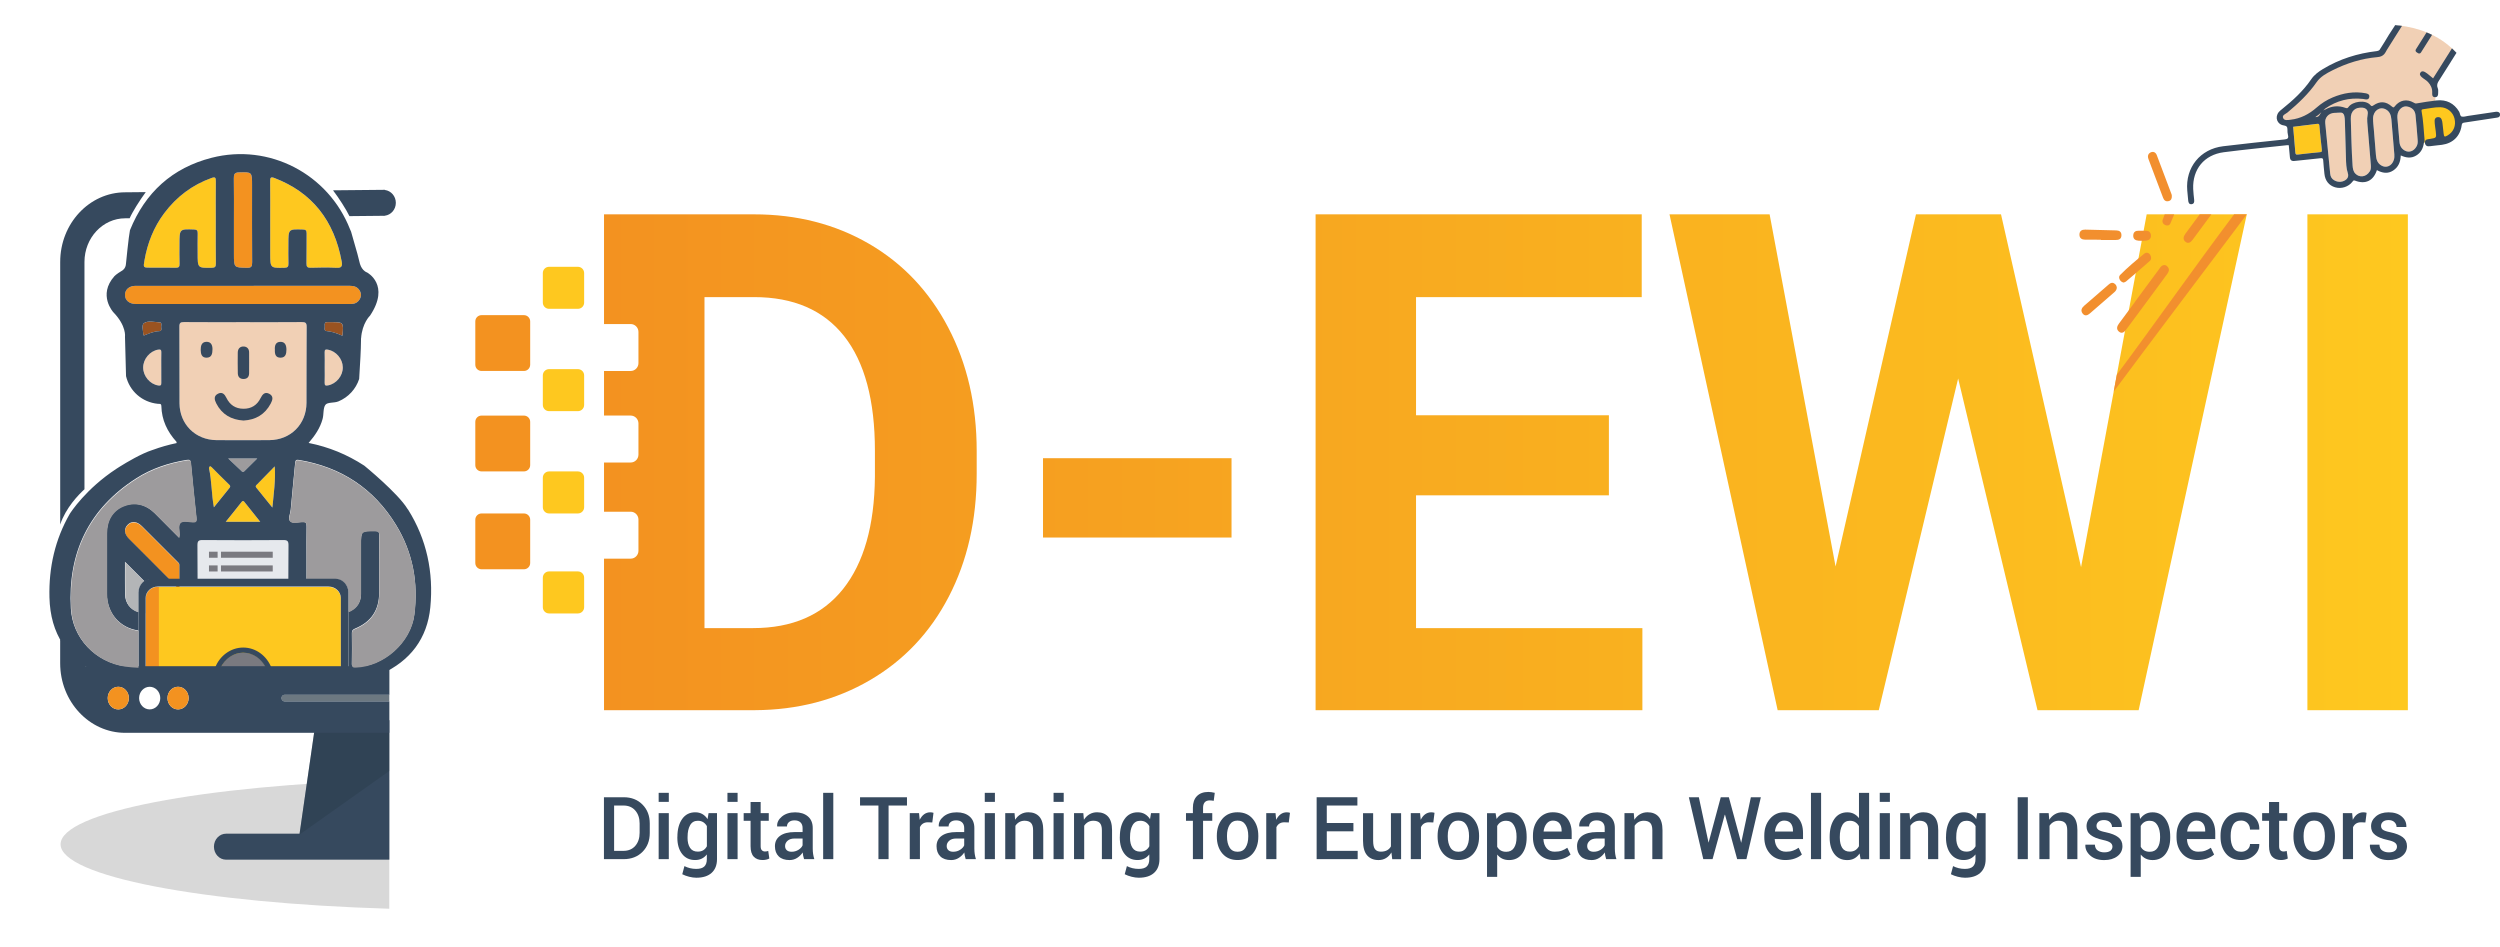 <?xml version="1.0" encoding="utf-8"?>
<!-- Generator: Adobe Illustrator 26.0.3, SVG Export Plug-In . SVG Version: 6.00 Build 0)  -->
<svg version="1.0" id="Layer_1" xmlns="http://www.w3.org/2000/svg" xmlns:xlink="http://www.w3.org/1999/xlink" x="0px" y="0px"
	 viewBox="0 0 980.89 371.56" style="enable-background:new 0 0 980.89 371.56;" xml:space="preserve">
<style type="text/css">
	.st0{fill:#FEC81F;}
	.st1{fill:#F39220;}
	.st2{fill:#36495E;}
	.st3{fill:url(#SVGID_1_);}
	.st4{fill:#F1D0B5;}
	.st5{fill:#F28F2E;}
	.st6{opacity:0.67;fill:#243644;}
	.st7{fill:#D8D8D8;}
	.st8{fill:#9D9B9D;}
	.st9{fill:#9A5321;}
	.st10{fill:#E6E9ED;}
	.st11{fill:#7A7A80;}
	.st12{fill:#B3B5B7;}
	.st13{opacity:0.32;fill:#253644;}
	.st14{fill:url(#SVGID_00000034770243359516532870000003787568878830737597_);}
</style>
<g>
	<g>
		<g>
			<g>
				<path class="st0" d="M226.74,201.46h-11.31c-1.35,0-2.45-1.1-2.45-2.45v-11.59c0-1.35,1.1-2.45,2.45-2.45h11.31
					c1.35,0,2.45,1.1,2.45,2.45v11.59C229.2,200.36,228.1,201.46,226.74,201.46z"/>
				<path class="st0" d="M226.74,240.69h-11.31c-1.35,0-2.45-1.1-2.45-2.45v-11.59c0-1.35,1.1-2.45,2.45-2.45h11.31
					c1.35,0,2.45,1.1,2.45,2.45v11.59C229.2,239.59,228.1,240.69,226.74,240.69z"/>
				<path class="st0" d="M226.74,161.32h-11.31c-1.35,0-2.45-1.1-2.45-2.45v-11.59c0-1.35,1.1-2.45,2.45-2.45h11.31
					c1.35,0,2.45,1.1,2.45,2.45v11.59C229.2,160.22,228.1,161.32,226.74,161.32z"/>
				<path class="st0" d="M226.74,121.17h-11.31c-1.35,0-2.45-1.1-2.45-2.45v-11.59c0-1.35,1.1-2.45,2.45-2.45h11.31
					c1.35,0,2.45,1.1,2.45,2.45v11.59C229.2,120.08,228.1,121.17,226.74,121.17z"/>
				<path class="st1" d="M205.57,223.36h-16.63c-1.35,0-2.45-1.1-2.45-2.45v-17c0-1.35,1.1-2.45,2.45-2.45h16.63
					c1.35,0,2.45,1.1,2.45,2.45v17C208.02,222.27,206.92,223.36,205.57,223.36z"/>
				<path class="st1" d="M205.57,184.96h-16.63c-1.35,0-2.45-1.1-2.45-2.45v-17c0-1.35,1.1-2.45,2.45-2.45h16.63
					c1.35,0,2.45,1.1,2.45,2.45v17C208.02,183.86,206.92,184.96,205.57,184.96z"/>
				<path class="st1" d="M205.57,145.55h-16.63c-1.35,0-2.45-1.1-2.45-2.45v-17c0-1.35,1.1-2.45,2.45-2.45h16.63
					c1.35,0,2.45,1.1,2.45,2.45v17C208.02,144.45,206.92,145.55,205.57,145.55z"/>
				<g>
					<path class="st2" d="M236.96,337.09v-24.29h7.74c3.03,0,5.49,0.96,7.39,2.89c1.9,1.92,2.85,4.4,2.85,7.42v3.69
						c0,3.04-0.95,5.51-2.85,7.42c-1.9,1.91-4.36,2.87-7.39,2.87H236.96z M240.95,316.06v17.78h3.64c1.98,0,3.53-0.66,4.67-1.97
						c1.13-1.31,1.7-3.01,1.7-5.08v-3.72c0-2.06-0.57-3.74-1.7-5.05c-1.13-1.31-2.69-1.97-4.67-1.97H240.95z"/>
					<path class="st2" d="M262.41,314.62h-3.98v-3.55h3.98V314.62z M262.41,337.09h-3.98v-18.05h3.98V337.09z"/>
					<path class="st2" d="M265.78,328.32c0-2.87,0.62-5.19,1.85-6.96c1.24-1.77,2.95-2.65,5.15-2.65c1.06,0,1.99,0.23,2.8,0.69
						c0.8,0.46,1.48,1.13,2.04,1.99l0.39-2.35h3.31v18.05c0,2.32-0.71,4.12-2.12,5.39c-1.41,1.27-3.41,1.9-6,1.9
						c-0.86,0-1.8-0.13-2.8-0.38c-1-0.25-1.91-0.58-2.71-0.99l0.85-3.19c0.66,0.34,1.38,0.61,2.17,0.81
						c0.79,0.19,1.61,0.29,2.45,0.29c1.44,0,2.5-0.31,3.17-0.94c0.67-0.63,1-1.59,1-2.89v-1.85c-0.56,0.72-1.22,1.27-1.98,1.64
						s-1.63,0.56-2.62,0.56c-2.18,0-3.88-0.81-5.12-2.42c-1.24-1.61-1.85-3.73-1.85-6.36V328.32z M269.76,328.67
						c0,1.66,0.32,2.98,0.98,3.98c0.65,1,1.66,1.49,3.03,1.49c0.85,0,1.57-0.18,2.16-0.54c0.58-0.36,1.06-0.88,1.42-1.56v-7.91
						c-0.37-0.66-0.85-1.17-1.43-1.54c-0.59-0.37-1.29-0.56-2.11-0.56c-1.37,0-2.38,0.58-3.04,1.75c-0.66,1.17-0.99,2.68-0.99,4.54
						V328.67z"/>
					<path class="st2" d="M289.4,314.62h-3.98v-3.55h3.98V314.62z M289.4,337.09h-3.98v-18.05h3.98V337.09z"/>
					<path class="st2" d="M298.45,314.66v4.39h3.18v3h-3.18v9.97c0,0.75,0.16,1.28,0.48,1.59c0.32,0.32,0.74,0.48,1.26,0.48
						c0.22,0,0.43-0.02,0.64-0.06c0.21-0.04,0.4-0.09,0.59-0.16l0.43,2.97c-0.34,0.19-0.74,0.34-1.21,0.44
						c-0.47,0.11-0.96,0.16-1.46,0.16c-1.47,0-2.61-0.44-3.44-1.31c-0.83-0.87-1.25-2.24-1.25-4.11v-9.97h-2.71v-3h2.71v-4.39
						H298.45z"/>
					<path class="st2" d="M315.48,337.09c-0.14-0.46-0.26-0.9-0.35-1.33c-0.09-0.43-0.16-0.87-0.19-1.3
						c-0.55,0.85-1.27,1.55-2.16,2.13c-0.89,0.57-1.89,0.86-2.99,0.86c-1.85,0-3.27-0.48-4.26-1.45c-0.99-0.97-1.48-2.3-1.48-3.99
						c0-1.75,0.68-3.1,2.03-4.08c1.36-0.97,3.26-1.46,5.72-1.46h3.1v-1.58c0-0.94-0.27-1.68-0.82-2.22c-0.55-0.53-1.33-0.8-2.35-0.8
						c-0.91,0-1.63,0.22-2.16,0.67c-0.54,0.45-0.8,1.02-0.8,1.72h-3.84l-0.02-0.1c-0.08-1.42,0.55-2.69,1.88-3.79
						c1.33-1.1,3.06-1.65,5.19-1.65c2.07,0,3.73,0.53,5,1.6c1.27,1.07,1.9,2.6,1.9,4.6v8.02c0,0.75,0.05,1.46,0.15,2.14
						c0.1,0.68,0.26,1.35,0.47,2.01H315.48z M310.59,334.19c1.01,0,1.91-0.26,2.71-0.77c0.8-0.51,1.34-1.1,1.6-1.75V329h-3.17
						c-1.16,0-2.07,0.29-2.72,0.88c-0.66,0.58-0.98,1.27-0.98,2.06c0,0.69,0.22,1.24,0.66,1.64
						C309.14,333.99,309.77,334.19,310.59,334.19z"/>
					<path class="st2" d="M326.95,337.09h-3.98v-26.02h3.98V337.09z"/>
					<path class="st2" d="M355.86,316.06h-7.22v21.03h-3.98v-21.03h-7.22v-3.25h18.42V316.06z"/>
					<path class="st2" d="M365.79,322.7l-1.71-0.07c-0.78,0-1.42,0.17-1.94,0.5c-0.52,0.33-0.92,0.81-1.2,1.42v12.54h-3.99v-18.05
						h3.64l0.26,2.62c0.45-0.92,1.03-1.65,1.73-2.17c0.71-0.52,1.52-0.78,2.44-0.78c0.24,0,0.47,0.02,0.67,0.06
						c0.21,0.04,0.4,0.09,0.57,0.14L365.79,322.7z"/>
					<path class="st2" d="M378.89,337.09c-0.14-0.46-0.26-0.9-0.35-1.33c-0.09-0.43-0.16-0.87-0.19-1.3
						c-0.55,0.85-1.27,1.55-2.16,2.13c-0.89,0.57-1.89,0.86-2.99,0.86c-1.85,0-3.27-0.48-4.26-1.45c-0.99-0.97-1.48-2.3-1.48-3.99
						c0-1.75,0.68-3.1,2.03-4.08c1.36-0.97,3.26-1.46,5.72-1.46h3.1v-1.58c0-0.94-0.27-1.68-0.82-2.22c-0.55-0.53-1.33-0.8-2.35-0.8
						c-0.91,0-1.63,0.22-2.16,0.67c-0.54,0.45-0.8,1.02-0.8,1.72h-3.84l-0.02-0.1c-0.08-1.42,0.55-2.69,1.88-3.79
						c1.33-1.1,3.06-1.65,5.19-1.65c2.07,0,3.73,0.53,5,1.6c1.27,1.07,1.9,2.6,1.9,4.6v8.02c0,0.75,0.05,1.46,0.15,2.14
						c0.1,0.68,0.26,1.35,0.47,2.01H378.89z M374,334.19c1.01,0,1.91-0.26,2.71-0.77c0.8-0.51,1.34-1.1,1.6-1.75V329h-3.17
						c-1.16,0-2.07,0.29-2.72,0.88c-0.66,0.58-0.98,1.27-0.98,2.06c0,0.69,0.22,1.24,0.66,1.64
						C372.55,333.99,373.18,334.19,374,334.19z"/>
					<path class="st2" d="M390.36,314.62h-3.98v-3.55h3.98V314.62z M390.36,337.09h-3.98v-18.05h3.98V337.09z"/>
					<path class="st2" d="M398.06,319.04l0.23,2.6c0.58-0.92,1.31-1.64,2.19-2.16c0.88-0.52,1.87-0.78,2.98-0.78
						c1.85,0,3.29,0.57,4.32,1.71c1.03,1.14,1.55,2.92,1.55,5.33v11.34h-3.99v-11.31c0-1.36-0.28-2.32-0.83-2.89
						c-0.55-0.57-1.39-0.86-2.52-0.86c-0.78,0-1.47,0.18-2.08,0.53c-0.61,0.35-1.12,0.83-1.51,1.44v13.09h-3.99v-18.05H398.06z"/>
					<path class="st2" d="M417.35,314.62h-3.98v-3.55h3.98V314.62z M417.35,337.09h-3.98v-18.05h3.98V337.09z"/>
					<path class="st2" d="M425.05,319.04l0.23,2.6c0.58-0.92,1.31-1.64,2.19-2.16c0.88-0.52,1.87-0.78,2.98-0.78
						c1.85,0,3.29,0.57,4.32,1.71c1.03,1.14,1.55,2.92,1.55,5.33v11.34h-3.99v-11.31c0-1.36-0.28-2.32-0.83-2.89
						c-0.55-0.57-1.39-0.86-2.52-0.86c-0.78,0-1.47,0.18-2.08,0.53c-0.61,0.35-1.12,0.83-1.51,1.44v13.09h-3.99v-18.05H425.05z"/>
					<path class="st2" d="M439.38,328.32c0-2.87,0.62-5.19,1.85-6.96c1.24-1.77,2.95-2.65,5.15-2.65c1.06,0,1.99,0.23,2.8,0.69
						c0.8,0.46,1.48,1.13,2.04,1.99l0.39-2.35h3.31v18.05c0,2.32-0.71,4.12-2.12,5.39c-1.41,1.27-3.41,1.9-6,1.9
						c-0.86,0-1.8-0.13-2.8-0.38c-1-0.25-1.91-0.58-2.71-0.99l0.85-3.19c0.66,0.34,1.38,0.61,2.17,0.81
						c0.79,0.19,1.61,0.29,2.45,0.29c1.44,0,2.5-0.31,3.17-0.94c0.67-0.63,1-1.59,1-2.89v-1.85c-0.56,0.72-1.22,1.27-1.98,1.64
						s-1.63,0.56-2.62,0.56c-2.18,0-3.88-0.81-5.12-2.42c-1.24-1.61-1.85-3.73-1.85-6.36V328.32z M443.36,328.67
						c0,1.66,0.32,2.98,0.98,3.98c0.65,1,1.66,1.49,3.03,1.49c0.85,0,1.57-0.18,2.16-0.54c0.58-0.36,1.06-0.88,1.42-1.56v-7.91
						c-0.37-0.66-0.85-1.17-1.43-1.54c-0.59-0.37-1.29-0.56-2.11-0.56c-1.37,0-2.38,0.58-3.04,1.75c-0.66,1.17-0.99,2.68-0.99,4.54
						V328.67z"/>
					<path class="st2" d="M468.04,337.09v-15.05h-2.71v-3h2.71v-2.1c0-1.99,0.53-3.53,1.6-4.6c1.07-1.08,2.56-1.62,4.49-1.62
						c0.38,0,0.77,0.03,1.16,0.09c0.39,0.06,0.84,0.15,1.33,0.26l-0.41,3.14c-0.22-0.04-0.46-0.08-0.73-0.12
						c-0.27-0.03-0.56-0.05-0.86-0.05c-0.86,0-1.51,0.25-1.94,0.75c-0.43,0.5-0.65,1.22-0.65,2.15v2.1h3.61v3h-3.61v15.05H468.04z"
						/>
					<path class="st2" d="M477.43,327.9c0-2.68,0.72-4.88,2.16-6.61c1.46-1.72,3.45-2.59,5.95-2.59c2.55,0,4.54,0.86,5.99,2.59
						c1.45,1.71,2.18,3.91,2.18,6.61v0.35c0,2.71-0.73,4.93-2.18,6.64c-1.44,1.7-3.43,2.55-5.95,2.55c-2.54,0-4.53-0.86-5.99-2.57
						c-1.44-1.71-2.16-3.92-2.16-6.62V327.9z M481.42,328.24c0,1.76,0.34,3.19,1.02,4.3c0.67,1.1,1.72,1.65,3.15,1.65
						c1.39,0,2.43-0.55,3.12-1.65c0.7-1.11,1.05-2.54,1.05-4.3v-0.35c0-1.72-0.35-3.14-1.05-4.25c-0.69-1.12-1.74-1.68-3.15-1.68
						c-1.39,0-2.43,0.56-3.12,1.68c-0.68,1.12-1.02,2.54-1.02,4.25V328.24z"/>
					<path class="st2" d="M505.66,322.7l-1.71-0.07c-0.78,0-1.42,0.17-1.94,0.5c-0.52,0.33-0.92,0.81-1.2,1.42v12.54h-3.99v-18.05
						h3.64l0.26,2.62c0.45-0.92,1.03-1.65,1.73-2.17c0.71-0.52,1.52-0.78,2.44-0.78c0.24,0,0.47,0.02,0.67,0.06
						c0.21,0.04,0.4,0.09,0.57,0.14L505.66,322.7z"/>
					<path class="st2" d="M531.02,326.17h-10.45v7.67h12.12v3.25h-16.1v-24.29h15.99v3.25h-12.01v6.86h10.45V326.17z"/>
					<path class="st2" d="M545.93,334.46c-0.56,0.96-1.26,1.69-2.12,2.21c-0.85,0.52-1.84,0.78-2.95,0.78
						c-1.9,0-3.39-0.62-4.46-1.85c-1.07-1.23-1.61-3.15-1.61-5.75v-10.79h3.97v10.82c0,1.58,0.25,2.69,0.75,3.32
						c0.5,0.63,1.26,0.95,2.28,0.95c0.96,0,1.77-0.18,2.42-0.53c0.65-0.35,1.16-0.86,1.53-1.53v-13.04h3.99v18.05h-3.48
						L545.93,334.46z"/>
					<path class="st2" d="M562.37,322.7l-1.71-0.07c-0.78,0-1.42,0.17-1.94,0.5c-0.52,0.33-0.92,0.81-1.2,1.42v12.54h-3.99v-18.05
						h3.64l0.26,2.62c0.45-0.92,1.03-1.65,1.73-2.17c0.71-0.52,1.52-0.78,2.44-0.78c0.24,0,0.47,0.02,0.67,0.06
						c0.21,0.04,0.4,0.09,0.57,0.14L562.37,322.7z"/>
					<path class="st2" d="M564.05,327.9c0-2.68,0.72-4.88,2.16-6.61c1.46-1.72,3.45-2.59,5.95-2.59c2.55,0,4.54,0.86,5.99,2.59
						c1.45,1.71,2.18,3.91,2.18,6.61v0.35c0,2.71-0.73,4.93-2.18,6.64c-1.44,1.7-3.43,2.55-5.95,2.55c-2.54,0-4.53-0.86-5.99-2.57
						c-1.44-1.71-2.16-3.92-2.16-6.62V327.9z M568.04,328.24c0,1.76,0.34,3.19,1.02,4.3c0.67,1.1,1.72,1.65,3.15,1.65
						c1.39,0,2.43-0.55,3.12-1.65c0.7-1.11,1.05-2.54,1.05-4.3v-0.35c0-1.72-0.35-3.14-1.05-4.25c-0.69-1.12-1.74-1.68-3.15-1.68
						c-1.39,0-2.43,0.56-3.12,1.68c-0.68,1.12-1.02,2.54-1.02,4.25V328.24z"/>
					<path class="st2" d="M598.99,328.67c0,2.62-0.61,4.74-1.82,6.36c-1.21,1.61-2.9,2.42-5.07,2.42c-1.01,0-1.9-0.18-2.67-0.55
						c-0.78-0.37-1.44-0.91-2-1.62v8.76h-3.99v-24.99h3.36l0.39,2.27c0.57-0.85,1.25-1.49,2.06-1.93c0.8-0.44,1.74-0.67,2.8-0.67
						c2.19,0,3.89,0.88,5.11,2.64c1.22,1.76,1.83,4.08,1.83,6.96V328.67z M595.03,328.31c0-1.84-0.34-3.35-1.03-4.52
						c-0.68-1.17-1.7-1.76-3.06-1.76c-0.83,0-1.54,0.18-2.12,0.54c-0.58,0.36-1.04,0.86-1.39,1.51v8.15
						c0.35,0.63,0.81,1.12,1.39,1.46c0.58,0.34,1.3,0.51,2.15,0.51c1.36,0,2.37-0.51,3.04-1.52c0.67-1.02,1.01-2.35,1.01-4.01
						V328.31z"/>
					<path class="st2" d="M609.71,337.44c-2.52,0-4.52-0.84-6.01-2.51c-1.49-1.67-2.24-3.82-2.24-6.45v-0.67
						c0-2.62,0.74-4.8,2.22-6.53c1.48-1.73,3.34-2.59,5.57-2.58c2.39,0,4.23,0.74,5.5,2.21c1.27,1.47,1.91,3.45,1.91,5.93v2.38
						H605.6l-0.03,0.08c0.07,1.43,0.48,2.6,1.24,3.51c0.76,0.91,1.81,1.36,3.16,1.36c1.07,0,1.99-0.13,2.76-0.4
						c0.76-0.27,1.5-0.65,2.21-1.15l1.28,2.66c-0.67,0.6-1.55,1.11-2.66,1.53C612.44,337.23,611.17,337.44,609.71,337.44z
						 M609.25,321.96c-0.98,0-1.79,0.4-2.43,1.19s-1.03,1.8-1.18,3.03l0.03,0.08h7.04v-0.42c0-1.15-0.29-2.08-0.86-2.8
						C611.28,322.32,610.41,321.96,609.25,321.96z"/>
					<path class="st2" d="M630.19,337.09c-0.14-0.46-0.26-0.9-0.35-1.33c-0.09-0.43-0.16-0.87-0.19-1.3
						c-0.55,0.85-1.27,1.55-2.16,2.13c-0.89,0.57-1.89,0.86-2.99,0.86c-1.85,0-3.27-0.48-4.26-1.45c-0.99-0.97-1.48-2.3-1.48-3.99
						c0-1.75,0.68-3.1,2.03-4.08c1.36-0.97,3.26-1.46,5.72-1.46h3.1v-1.58c0-0.94-0.27-1.68-0.82-2.22c-0.55-0.53-1.33-0.8-2.35-0.8
						c-0.91,0-1.63,0.22-2.16,0.67c-0.54,0.45-0.8,1.02-0.8,1.72h-3.84l-0.02-0.1c-0.08-1.42,0.55-2.69,1.88-3.79
						c1.33-1.1,3.06-1.65,5.19-1.65c2.07,0,3.73,0.53,5,1.6c1.27,1.07,1.9,2.6,1.9,4.6v8.02c0,0.75,0.05,1.46,0.15,2.14
						c0.1,0.68,0.26,1.35,0.47,2.01H630.19z M625.3,334.19c1.01,0,1.91-0.26,2.71-0.77c0.8-0.51,1.34-1.1,1.6-1.75V329h-3.17
						c-1.16,0-2.07,0.29-2.72,0.88c-0.66,0.58-0.98,1.27-0.98,2.06c0,0.69,0.22,1.24,0.66,1.64
						C623.85,333.99,624.48,334.19,625.3,334.19z"/>
					<path class="st2" d="M641.02,319.04l0.23,2.6c0.58-0.92,1.31-1.64,2.19-2.16c0.88-0.52,1.87-0.78,2.98-0.78
						c1.85,0,3.29,0.57,4.32,1.71c1.03,1.14,1.55,2.92,1.55,5.33v11.34h-3.99v-11.31c0-1.36-0.28-2.32-0.83-2.89
						c-0.55-0.57-1.39-0.86-2.52-0.86c-0.78,0-1.47,0.18-2.08,0.53c-0.61,0.35-1.12,0.83-1.51,1.44v13.09h-3.99v-18.05H641.02z"/>
					<path class="st2" d="M670.36,330.62v0.03l0.02-0.08l4.77-17.76h3.18l4.82,17.81l0.02,0.12l0.02-0.17l3.77-17.76h3.92
						l-5.67,24.29h-3.62l-4.77-17.43h-0.1l-4.79,17.43h-3.64l-5.66-24.29h3.92L670.36,330.62z"/>
					<path class="st2" d="M700.48,337.44c-2.52,0-4.52-0.84-6.01-2.51c-1.49-1.67-2.24-3.82-2.24-6.45v-0.67
						c0-2.62,0.74-4.8,2.22-6.53c1.48-1.73,3.34-2.59,5.57-2.58c2.39,0,4.23,0.74,5.5,2.21c1.27,1.47,1.91,3.45,1.91,5.93v2.38
						h-11.07l-0.03,0.08c0.07,1.43,0.48,2.6,1.24,3.51c0.76,0.91,1.81,1.36,3.16,1.36c1.07,0,1.99-0.13,2.76-0.4
						c0.76-0.27,1.5-0.65,2.21-1.15l1.28,2.66c-0.67,0.6-1.55,1.11-2.66,1.53C703.21,337.23,701.93,337.44,700.48,337.44z
						 M700.02,321.96c-0.98,0-1.79,0.4-2.43,1.19s-1.03,1.8-1.18,3.03l0.03,0.08h7.04v-0.42c0-1.15-0.29-2.08-0.86-2.8
						C702.04,322.32,701.17,321.96,700.02,321.96z"/>
					<path class="st2" d="M714.52,337.09h-3.98v-26.02h3.98V337.09z"/>
					<path class="st2" d="M717.88,328.32c0-2.88,0.61-5.2,1.82-6.96c1.21-1.76,2.92-2.64,5.12-2.64c0.96,0,1.82,0.2,2.58,0.59
						c0.76,0.39,1.42,0.96,1.98,1.69v-9.92h3.98v26.02h-3.35l-0.39-2.23c-0.57,0.85-1.25,1.49-2.05,1.93
						c-0.8,0.44-1.73,0.66-2.79,0.66c-2.18,0-3.87-0.81-5.08-2.42c-1.21-1.61-1.82-3.73-1.82-6.36V328.32z M721.86,328.67
						c0,1.67,0.31,3,0.94,3.99c0.63,0.99,1.63,1.48,2.99,1.48c0.84,0,1.55-0.18,2.14-0.55c0.58-0.37,1.06-0.89,1.44-1.57v-7.87
						c-0.37-0.67-0.85-1.19-1.44-1.56c-0.59-0.37-1.29-0.56-2.1-0.56c-1.36,0-2.36,0.58-3,1.74c-0.64,1.16-0.97,2.68-0.97,4.55
						V328.67z"/>
					<path class="st2" d="M741.51,314.62h-3.98v-3.55h3.98V314.62z M741.51,337.09h-3.98v-18.05h3.98V337.09z"/>
					<path class="st2" d="M749.21,319.04l0.23,2.6c0.58-0.92,1.31-1.64,2.19-2.16c0.88-0.52,1.87-0.78,2.98-0.78
						c1.85,0,3.29,0.57,4.32,1.71c1.03,1.14,1.55,2.92,1.55,5.33v11.34h-3.99v-11.31c0-1.36-0.28-2.32-0.83-2.89
						c-0.55-0.57-1.39-0.86-2.52-0.86c-0.78,0-1.47,0.18-2.08,0.53c-0.61,0.35-1.12,0.83-1.51,1.44v13.09h-3.99v-18.05H749.21z"/>
					<path class="st2" d="M763.54,328.32c0-2.87,0.62-5.19,1.85-6.96c1.24-1.77,2.95-2.65,5.15-2.65c1.06,0,1.99,0.23,2.8,0.69
						c0.8,0.46,1.48,1.13,2.04,1.99l0.39-2.35h3.31v18.05c0,2.32-0.71,4.12-2.12,5.39c-1.41,1.27-3.41,1.9-6,1.9
						c-0.86,0-1.8-0.13-2.8-0.38c-1-0.25-1.91-0.58-2.71-0.99l0.85-3.19c0.66,0.34,1.38,0.61,2.17,0.81
						c0.79,0.19,1.61,0.29,2.45,0.29c1.44,0,2.5-0.31,3.17-0.94c0.67-0.63,1-1.59,1-2.89v-1.85c-0.56,0.72-1.22,1.27-1.98,1.64
						s-1.63,0.56-2.62,0.56c-2.18,0-3.88-0.81-5.12-2.42c-1.24-1.61-1.85-3.73-1.85-6.36V328.32z M767.53,328.67
						c0,1.66,0.32,2.98,0.98,3.98c0.65,1,1.66,1.49,3.03,1.49c0.85,0,1.57-0.18,2.16-0.54c0.58-0.36,1.06-0.88,1.42-1.56v-7.91
						c-0.37-0.66-0.85-1.17-1.43-1.54c-0.59-0.37-1.29-0.56-2.11-0.56c-1.37,0-2.38,0.58-3.04,1.75c-0.66,1.17-0.99,2.68-0.99,4.54
						V328.67z"/>
					<path class="st2" d="M795.63,337.09h-3.98v-24.29h3.98V337.09z"/>
					<path class="st2" d="M803.81,319.04l0.23,2.6c0.58-0.92,1.31-1.64,2.19-2.16c0.88-0.52,1.87-0.78,2.98-0.78
						c1.85,0,3.29,0.57,4.32,1.71c1.03,1.14,1.55,2.92,1.55,5.33v11.34h-3.99v-11.31c0-1.36-0.28-2.32-0.83-2.89
						c-0.55-0.57-1.39-0.86-2.52-0.86c-0.78,0-1.47,0.18-2.08,0.53c-0.61,0.35-1.12,0.83-1.51,1.44v13.09h-3.99v-18.05H803.81z"/>
					<path class="st2" d="M828.83,332.19c0-0.62-0.26-1.14-0.79-1.55c-0.52-0.41-1.5-0.77-2.94-1.08c-2.12-0.46-3.73-1.1-4.81-1.94
						c-1.09-0.84-1.63-1.98-1.63-3.43c0-1.51,0.63-2.8,1.89-3.87c1.26-1.07,2.91-1.6,4.97-1.6c2.16,0,3.88,0.54,5.16,1.63
						c1.27,1.08,1.88,2.43,1.83,4.03l-0.03,0.1h-3.82c0-0.75-0.28-1.38-0.84-1.92c-0.56-0.53-1.32-0.8-2.3-0.8
						c-0.96,0-1.69,0.22-2.2,0.66c-0.5,0.44-0.75,0.98-0.75,1.61s0.24,1.14,0.71,1.51s1.44,0.7,2.89,0.99
						c2.23,0.47,3.88,1.13,4.96,1.98c1.08,0.85,1.62,2.01,1.62,3.48c0,1.62-0.66,2.94-1.98,3.95c-1.32,1.01-3.05,1.52-5.21,1.52
						c-2.31,0-4.13-0.6-5.46-1.8c-1.33-1.2-1.97-2.58-1.9-4.14l0.03-0.1h3.71c0.04,1.05,0.41,1.81,1.12,2.29
						c0.7,0.48,1.55,0.72,2.56,0.72c1.03,0,1.82-0.2,2.38-0.6C828.55,333.4,828.83,332.87,828.83,332.19z"/>
					<path class="st2" d="M851.5,328.67c0,2.62-0.61,4.74-1.82,6.36c-1.21,1.61-2.9,2.42-5.07,2.42c-1.01,0-1.9-0.18-2.67-0.55
						c-0.78-0.37-1.44-0.91-2-1.62v8.76h-3.99v-24.99h3.36l0.39,2.27c0.57-0.85,1.25-1.49,2.06-1.93c0.8-0.44,1.74-0.67,2.8-0.67
						c2.19,0,3.89,0.88,5.11,2.64c1.22,1.76,1.83,4.08,1.83,6.96V328.67z M847.53,328.31c0-1.84-0.34-3.35-1.03-4.52
						c-0.68-1.17-1.7-1.76-3.06-1.76c-0.83,0-1.54,0.18-2.12,0.54c-0.58,0.36-1.04,0.86-1.39,1.51v8.15
						c0.35,0.63,0.81,1.12,1.39,1.46c0.58,0.34,1.3,0.51,2.15,0.51c1.36,0,2.37-0.51,3.04-1.52c0.67-1.02,1.01-2.35,1.01-4.01
						V328.31z"/>
					<path class="st2" d="M862.22,337.44c-2.52,0-4.52-0.84-6.01-2.51c-1.49-1.67-2.24-3.82-2.24-6.45v-0.67
						c0-2.62,0.74-4.8,2.22-6.53c1.48-1.73,3.34-2.59,5.57-2.58c2.39,0,4.23,0.74,5.5,2.21c1.27,1.47,1.91,3.45,1.91,5.93v2.38
						H858.1l-0.03,0.08c0.07,1.43,0.48,2.6,1.24,3.51c0.76,0.91,1.81,1.36,3.16,1.36c1.07,0,1.99-0.13,2.76-0.4
						c0.76-0.27,1.5-0.65,2.21-1.15l1.28,2.66c-0.67,0.6-1.55,1.11-2.66,1.53C864.95,337.23,863.67,337.44,862.22,337.44z
						 M861.76,321.96c-0.98,0-1.79,0.4-2.43,1.19s-1.03,1.8-1.18,3.03l0.03,0.08h7.04v-0.42c0-1.15-0.29-2.08-0.86-2.8
						C863.78,322.32,862.92,321.96,861.76,321.96z"/>
					<path class="st2" d="M879.35,334.19c0.97,0,1.79-0.29,2.46-0.87c0.67-0.58,1-1.31,1-2.18h3.61l0.03,0.1
						c0.05,1.69-0.62,3.15-2.03,4.37c-1.41,1.22-3.1,1.83-5.08,1.83c-2.61,0-4.62-0.86-6.01-2.57c-1.39-1.71-2.09-3.88-2.09-6.51
						v-0.58c0-2.61,0.7-4.78,2.09-6.5c1.39-1.72,3.4-2.58,6.01-2.58c2.13,0,3.86,0.63,5.19,1.89c1.33,1.26,1.97,2.87,1.93,4.81
						l-0.03,0.1h-3.62c0-0.99-0.32-1.83-0.96-2.52c-0.64-0.69-1.47-1.03-2.5-1.03c-1.5,0-2.56,0.55-3.18,1.66
						c-0.62,1.1-0.94,2.49-0.94,4.16v0.58c0,1.7,0.31,3.1,0.94,4.19C876.79,333.64,877.85,334.19,879.35,334.19z"/>
					<path class="st2" d="M894.23,314.66v4.39h3.18v3h-3.18v9.97c0,0.75,0.16,1.28,0.48,1.59c0.32,0.32,0.74,0.48,1.26,0.48
						c0.22,0,0.43-0.02,0.64-0.06c0.21-0.04,0.4-0.09,0.59-0.16l0.43,2.97c-0.34,0.19-0.74,0.34-1.21,0.44
						c-0.47,0.11-0.96,0.16-1.46,0.16c-1.47,0-2.61-0.44-3.44-1.31c-0.83-0.87-1.25-2.24-1.25-4.11v-9.97h-2.71v-3h2.71v-4.39
						H894.23z"/>
					<path class="st2" d="M899.85,327.9c0-2.68,0.72-4.88,2.16-6.61c1.46-1.72,3.45-2.59,5.95-2.59c2.55,0,4.54,0.86,5.99,2.59
						c1.45,1.71,2.18,3.91,2.18,6.61v0.35c0,2.71-0.73,4.93-2.18,6.64c-1.44,1.7-3.43,2.55-5.95,2.55c-2.54,0-4.53-0.86-5.99-2.57
						c-1.44-1.71-2.16-3.92-2.16-6.62V327.9z M903.83,328.24c0,1.76,0.34,3.19,1.02,4.3c0.67,1.1,1.72,1.65,3.15,1.65
						c1.39,0,2.43-0.55,3.12-1.65c0.7-1.11,1.05-2.54,1.05-4.3v-0.35c0-1.72-0.35-3.14-1.05-4.25c-0.69-1.12-1.74-1.68-3.15-1.68
						c-1.39,0-2.43,0.56-3.12,1.68c-0.68,1.12-1.02,2.54-1.02,4.25V328.24z"/>
					<path class="st2" d="M928.08,322.7l-1.71-0.07c-0.78,0-1.42,0.17-1.94,0.5c-0.52,0.33-0.92,0.81-1.2,1.42v12.54h-3.99v-18.05
						h3.64l0.26,2.62c0.45-0.92,1.03-1.65,1.73-2.17c0.71-0.52,1.52-0.78,2.44-0.78c0.24,0,0.47,0.02,0.67,0.06
						c0.21,0.04,0.4,0.09,0.57,0.14L928.08,322.7z"/>
					<path class="st2" d="M940.47,332.19c0-0.62-0.26-1.14-0.79-1.55c-0.52-0.41-1.5-0.77-2.94-1.08c-2.12-0.46-3.73-1.1-4.81-1.94
						c-1.09-0.84-1.63-1.98-1.63-3.43c0-1.51,0.63-2.8,1.89-3.87c1.26-1.07,2.91-1.6,4.97-1.6c2.16,0,3.88,0.54,5.16,1.63
						c1.27,1.08,1.88,2.43,1.83,4.03l-0.03,0.1h-3.82c0-0.75-0.28-1.38-0.84-1.92c-0.56-0.53-1.32-0.8-2.3-0.8
						c-0.96,0-1.69,0.22-2.2,0.66c-0.5,0.44-0.75,0.98-0.75,1.61s0.24,1.14,0.71,1.51s1.44,0.7,2.89,0.99
						c2.23,0.47,3.88,1.13,4.96,1.98c1.08,0.85,1.62,2.01,1.62,3.48c0,1.62-0.66,2.94-1.98,3.95c-1.32,1.01-3.05,1.52-5.21,1.52
						c-2.31,0-4.13-0.6-5.46-1.8c-1.33-1.2-1.97-2.58-1.9-4.14l0.03-0.1h3.71c0.04,1.05,0.41,1.81,1.12,2.29
						c0.7,0.48,1.55,0.72,2.56,0.72c1.03,0,1.82-0.2,2.38-0.6C940.19,333.4,940.47,332.87,940.47,332.19z"/>
				</g>
				<linearGradient id="SVGID_1_" gradientUnits="userSpaceOnUse" x1="236.994" y1="181.377" x2="944.739" y2="181.377">
					<stop  offset="0" style="stop-color:#F39220"/>
					<stop  offset="1" style="stop-color:#FEC81F"/>
				</linearGradient>
				<path class="st3" d="M340.98,95.66c-13.27-7.7-28.31-11.56-45.13-11.56h-58.86v43.04h10.46c1.68,0,3.05,1.39,3.05,3.1v12.22
					c0,1.71-1.37,3.1-3.05,3.1h-10.46v17.49h10.46c1.68,0,3.05,1.39,3.05,3.1v12.22c0,1.71-1.37,3.1-3.05,3.1h-10.46v19.3h10.46
					c1.68,0,3.05,1.39,3.05,3.1v12.22c0,1.71-1.37,3.1-3.05,3.1h-10.46v59.45h59.25c16.73-0.09,31.75-4.01,45.06-11.76
					c13.31-7.75,23.63-18.66,30.94-32.74c7.31-14.07,10.97-30.15,10.97-48.24v-8.95c0-18.08-3.72-34.23-11.17-48.44
					C364.61,114.32,354.25,103.37,340.98,95.66z M343.28,187.12c-0.18,19.06-4.34,33.72-12.48,43.96
					c-8.15,10.24-19.93,15.36-35.34,15.36h-19.05V116.57h19.44c15.5,0,27.28,5.1,35.34,15.3c8.06,10.2,12.09,25.19,12.09,44.96
					V187.12z M409.23,179.77h73.97v31.13h-73.97V179.77z M842.26,84.1h39.28l-42.43,194.54h-39.68l-31.14-130.14l-31.14,130.14
					h-39.68L655.04,84.1h39.28l25.88,138.16L751.74,84.1h33.37l31.4,138.43L842.26,84.1z M944.74,84.1v194.54h-39.42V84.1H944.74z
					 M555.59,246.45h88.81v32.2H516.18V84.1h127.96v32.47h-88.55v46.37h75.67v31.4h-75.67V246.45z"/>
			</g>
		</g>
	</g>
	<g>
		<g>
			<path class="st0" d="M951.37,55.92c0.3-0.71,0.87-0.98,1.61-1.05c1.12-0.1,2.24-0.26,3.37-0.39c-0.26-2.14-0.51-4.21-0.76-6.28
				c-0.1-0.86-0.35-1.88,0.88-2.05c1.32-0.18,1.34,0.93,1.45,1.83c0.22,1.76,0.45,3.51,0.58,5.27c0.07,0.91,0.41,0.88,1.09,0.61
				c2.78-1.09,4.45-4.06,3.89-7c-0.59-3.09-3.25-5.36-6.37-5.17c-2.56,0.16-5.11,0.61-7.61,0.92c1.1,4.46,1,8.97,1.49,13.41
				C951.11,56.01,951.24,55.97,951.37,55.92z"/>
			<path class="st0" d="M899.74,49.75c0.3,3.47,0.61,6.76,0.86,10.07c0.05,0.71,0.26,0.9,0.98,0.82c2.88-0.35,5.77-0.65,8.67-0.93
				c0.64-0.06,0.83-0.21,0.75-0.89c-0.37-3.16-0.68-6.32-0.97-9.48c-0.06-0.64-0.21-0.83-0.9-0.74
				C906.02,49.02,902.91,49.37,899.74,49.75z"/>
		</g>
		<g>
			<g>
				<path class="st4" d="M915.77,70.69c1.53,0.99,3.63,0.8,4.89-0.37c0.72-0.67,0.8-1.57,0.52-2.38c-0.66-1.98-0.67-4.03-0.75-6.06
					c-0.18-4.85-0.28-9.7-0.42-14.55c-0.02-0.63-0.07-1.27-0.22-1.89c-0.2-0.82-0.69-1.35-1.65-1.26c-0.81,0.07-1.63,0.04-2.45,0.11
					c-2.15,0.19-3.58,1.82-3.37,3.97c0.62,6.65,1.29,13.29,1.95,19.93C914.38,69.29,914.88,70.19,915.77,70.69z"/>
				<path class="st4" d="M929.76,67.29c0.59-0.78,0.52-1.83,0.43-2.87c-0.45-5.51-0.92-11.02-1.38-16.53
					c-0.08-1-0.05-1.98,0.15-2.97c0.3-1.46-0.48-2.5-1.93-2.66c-2.93-0.31-4.78,1.38-4.68,4.35c0.21,6.11,0.27,12.23,0.7,18.33
					c0.08,1.15,0.24,2.27,1.06,3.15C925.72,69.81,928.39,69.48,929.76,67.29z"/>
				<path class="st4" d="M934.28,64.9c1.94,1.23,4.23,0.21,4.97-2.21c0.21-0.7,0.24-1.42,0.17-2.15c-0.39-4.56-0.77-9.12-1.15-13.68
					c-0.14-1.66-0.67-3.14-2.23-3.96c-2.39-1.25-4.95,0.6-4.97,3.6c-0.01,1.4,0.18,2.8,0.3,4.2c0.27,3.39,0.56,6.77,0.83,10.16
					C932.34,62.49,932.75,63.99,934.28,64.9z"/>
				<path class="st4" d="M947.97,57.73c0.59-0.82,0.7-1.77,0.63-2.73c-0.25-3.26-0.5-6.52-0.84-9.77c-0.16-1.6-0.99-2.77-2.62-3.3
					c-1.44-0.47-2.61-0.06-3.54,1.01c-0.81,0.92-1.06,2.1-0.96,3.3c0.25,3.17,0.53,6.33,0.82,9.5c0.14,1.5,0.84,2.69,2.19,3.39
					C945.2,59.94,946.97,59.33,947.97,57.73z"/>
			</g>
			<path class="st4" d="M941.16,9.99l-7.2,11.44l-16.44,3.88l-9.84,6.92L897.36,43.8l-3.17,2.91l2.72,2.6l5.63-0.23l7.36-0.65
				l4.51-3.59l3.29-1.08l3.48,0.22l2.76-1.5l3.13-0.55l2.55,1.61l3.01-0.73l2.71-1.24l3.31,2.82l4.05-3.2l4.31,1.55l3.54-0.86
				l4.96-0.41l0.02-8.34l1.06-3.12l6.38-10.12C956.56,13.45,948.54,10.81,941.16,9.99z"/>
		</g>
		<g>
			<path class="st2" d="M962.05,18.97l-7.41,11.77c-1.07-0.8-1.96-1.75-3.07-2.4c-0.67-0.39-1.3-0.59-1.82,0.05
				c-0.58,0.72-0.16,1.34,0.43,1.87c0.77,0.7,1.73,1.14,2.46,1.92c1.11,1.2,1.71,2.53,1.65,4.16c-0.03,0.84-0.07,1.76,1.09,1.79
				c1.12,0.03,1.26-0.84,1.25-1.71c0-0.59,0.08-1.24-0.14-1.75c-0.42-0.96-0.27-1.74,0.12-2.51l1.97-3.12
				c0.95-1.5,1.88-3.01,2.85-4.5c0.08-0.12,0.15-0.25,0.22-0.37l2.17-3.45C963.24,20.11,962.65,19.53,962.05,18.97z"/>
			<path class="st2" d="M952.09,12.7l-4.21,6.68c-0.23,0.37-0.12,0.86,0.25,1.1l0.63,0.4c0.37,0.23,0.86,0.12,1.1-0.25l4.38-6.96
				C953.53,13.31,952.82,12.99,952.09,12.7z"/>
			<path class="st2" d="M979.09,43.88c-3.6,0.52-7.19,1.06-10.78,1.6c-0.81,0.12-1.67,0.44-2.41,0.26
				c-0.77-0.19-0.64-1.28-1.03-1.92c-2.02-3.32-4.97-4.81-8.8-4.42c-2.66,0.28-5.3,0.74-7.94,1.18c-0.48,0.08-0.75-0.11-1.1-0.31
				c-2.66-1.54-5.44-1.03-7.38,1.39c-0.38,0.48-0.51,0.73-1.18,0.14c-2.4-2.11-4.71-2.19-7.29-0.42c-0.46,0.32-0.72,0.36-1.09-0.09
				c-1.92-2.35-7.13-1.49-8.65,0.71c-0.38,0.54-0.59,0.54-1.26,0.3c-2.67-0.96-5.32-0.74-7.83,0.67c-0.32,0.08-0.59,0.22-0.83,0.39
				c0.27-0.26,0.54-0.53,0.82-0.78c4.46-3.1,9.38-4.36,14.78-3.76c0.22,0.02,0.45,0.06,0.67,0.11c0.84,0.2,1.63,0.14,1.81-0.86
				c0.18-0.98-0.54-1.31-1.38-1.47c-4.52-0.85-8.86-0.11-13.03,1.65c-2.29,0.97-4.37,2.29-6.27,3.96c-2.9,2.55-6.26,4.33-10.18,4.76
				c-1.04,0.12-2.48,0.47-2.95-0.68c-0.47-1.13,0.98-1.54,1.69-2.13c4.24-3.55,8.25-7.3,11.43-11.89c1.53-2.21,3.89-3.49,6.23-4.67
				c5.56-2.8,11.44-4.65,17.66-5.19c1.1-0.1,1.91-0.4,2.55-1.06l0.02,0.01l0.06-0.09c0.24-0.27,0.46-0.58,0.66-0.96
				c0.12-0.23,0.25-0.45,0.37-0.67l4.91-7.8c0.07-0.1,0.14-0.2,0.21-0.3c0.05-0.08,0.08-0.15,0.12-0.22l0.74-1.17
				c-0.9-0.13-1.8-0.22-2.68-0.3l-0.53,0.84c-0.01,0.02-0.03,0.04-0.04,0.06c-1.29,1.87-2.46,3.81-3.62,5.76l-1.95,3.09
				c-0.28,0.25-0.61,0.4-1.07,0.45c-7.54,0.87-14.63,3.1-21.14,7.04c-1.75,1.06-3.4,2.27-4.57,3.99
				c-3.15,4.62-7.22,8.32-11.54,11.79c-0.42,0.34-0.86,0.68-1.2,1.09c-1.68,2.05-0.67,4.88,1.96,5.25c1.1,0.16,1.44,0.6,1.43,1.61
				c-0.01,0.72,0.03,1.47,0.21,2.17c0.35,1.34-0.24,1.61-1.46,1.74c-8,0.83-15.99,1.69-23.97,2.65
				c-9.01,1.09-14.84,8.33-14.09,17.34c0.11,1.31,0.25,2.62,0.37,3.93c0.08,0.85,0.35,1.59,1.37,1.46c0.9-0.12,1.07-0.83,0.98-1.65
				c-0.15-1.45-0.33-2.89-0.39-4.34c-0.3-7.7,4.32-13.39,12.01-14.39c8.29-1.07,16.61-1.86,24.92-2.77c0.18-0.02,0.36,0,0.57,0.01
				c0.15,1.55,0.32,3.08,0.43,4.62c0.08,1.2,0.62,1.7,1.85,1.56c3.38-0.38,6.78-0.67,10.16-1.07c0.77-0.09,1.02,0.07,1.07,0.83
				c0.12,1.77,0.3,3.53,0.48,5.29c0.28,2.71,1.78,4.58,4.2,5.29c2.45,0.72,5.24-0.17,6.81-2.21c0.28-0.36,0.38-0.65,1.02-0.4
				c4.08,1.57,7.19,0.06,8.56-4.13c2.1,1.14,4.24,1.56,6.38,0.16c2.07-1.36,2.9-3.38,2.98-5.93c2.03,0.93,4.01,1.25,6,0.08
				c1.93-1.13,2.78-2.89,3.08-5c0.35-0.43,0.29-0.94,0.24-1.43c-0.34-3.66-0.46-7.34-1.15-10.97c-0.11-0.57,0.12-0.74,0.6-0.8
				c2.25-0.28,4.47-0.83,6.76-0.79c2.67,0.05,4.92,1.87,5.55,4.42c0.69,2.77-0.32,5.24-2.71,6.65c-1.16,0.68-1.39,0.59-1.55-0.71
				c-0.16-1.35-0.31-2.71-0.45-4.06c-0.05-0.5-0.13-0.99-0.32-1.46c-0.29-0.73-0.81-1.07-1.6-0.96c-0.82,0.12-1.15,0.66-1.16,1.43
				c-0.01,1.41,0.29,2.8,0.45,4.2c0.28,2.53,0.3,2.49-2.21,2.92c-0.85,0.15-2.04,0-2.07,1.43c0.14,1.18,0.79,1.61,1.96,1.44
				c1.57-0.23,3.16-0.34,4.73-0.55c4.29-0.57,7.18-3.39,7.75-7.68c0.1-0.78,0.4-0.94,1.06-1.04c4.13-0.61,8.26-1.25,12.39-1.88
				c0.67-0.1,1.41-0.13,1.59-1C981.06,44.25,980.35,43.69,979.09,43.88z M910.78,44.05c-0.18,0.23-0.34,0.48-0.48,0.75
				c-0.4,0.78-0.89,1.2-1.87,1.15C909.31,45.4,910.06,44.74,910.78,44.05z M910.24,59.71c-2.89,0.27-5.78,0.58-8.67,0.93
				c-0.72,0.09-0.92-0.1-0.98-0.82c-0.25-3.3-0.56-6.6-0.86-10.07c3.17-0.38,6.28-0.74,9.39-1.16c0.69-0.09,0.84,0.1,0.9,0.73
				c0.29,3.16,0.6,6.33,0.97,9.48C911.07,59.5,910.88,59.65,910.24,59.71z M920.66,70.32c-1.26,1.18-3.36,1.36-4.89,0.37
				c-0.89-0.5-1.39-1.4-1.5-2.49c-0.67-6.64-1.33-13.28-1.95-19.93c-0.2-2.15,1.23-3.78,3.38-3.97c0.81-0.07,1.63-0.04,2.45-0.11
				c0.96-0.09,1.45,0.43,1.65,1.26c0.15,0.61,0.2,1.25,0.22,1.89c0.15,4.85,0.25,9.7,0.42,14.55c0.07,2.03,0.08,4.08,0.74,6.06
				C921.46,68.75,921.38,69.65,920.66,70.32z M929.76,67.29c-1.37,2.19-4.04,2.52-5.65,0.8c-0.82-0.88-0.98-2.01-1.06-3.15
				c-0.43-6.1-0.49-12.22-0.7-18.33c-0.1-2.97,1.75-4.67,4.68-4.35c1.45,0.16,2.23,1.2,1.93,2.66c-0.2,0.99-0.23,1.97-0.15,2.96
				c0.46,5.51,0.93,11.02,1.38,16.53C930.27,65.46,930.35,66.51,929.76,67.29z M939.25,62.69c-0.73,2.43-3.03,3.44-4.97,2.21
				c-1.53-0.92-1.94-2.41-2.07-4.04c-0.28-3.39-0.56-6.77-0.83-10.16c-0.11-1.4-0.31-2.8-0.3-4.2c0.02-3,2.58-4.84,4.97-3.6
				c1.56,0.81,2.09,2.3,2.23,3.96c0.38,4.56,0.76,9.12,1.15,13.68C939.48,61.27,939.46,61.99,939.25,62.69z M947.97,57.73
				c-1,1.6-2.77,2.21-4.33,1.41c-1.35-0.7-2.06-1.89-2.19-3.39c-0.29-3.16-0.57-6.33-0.82-9.5c-0.09-1.21,0.16-2.38,0.96-3.3
				c0.93-1.07,2.11-1.48,3.54-1.01c1.63,0.53,2.46,1.69,2.62,3.3c0.33,3.25,0.59,6.51,0.84,9.77
				C948.67,55.95,948.56,56.91,947.97,57.73z"/>
		</g>
		<g>
			<g>
				<g>
					<path class="st5" d="M852.13,76.95c0.05,1.02-0.33,1.75-1.3,1.97c-1.02,0.23-1.73-0.24-2.12-1.29
						c-0.98-2.61-1.98-5.21-2.96-7.81c-0.93-2.47-1.86-4.94-2.79-7.41c-0.43-1.15-0.16-2.12,0.86-2.61c1.02-0.48,1.97-0.06,2.4,1.06
						c1.97,5.13,3.89,10.28,5.82,15.43C852.12,76.48,852.11,76.72,852.13,76.95z"/>
					<path class="st5" d="M824.3,94.05c-2.06,0-4.12,0.02-6.18-0.01c-1.23-0.01-2.25-0.51-2.24-2c0.01-1.49,1.02-1.97,2.26-1.95
						c4.05,0.1,8.11,0.2,12.16,0.31c1.15,0.03,2.08,0.48,2.06,1.9c-0.02,1.57-1.07,1.87-2.29,1.86c-1.92-0.02-3.85,0-5.77,0
						C824.3,94.14,824.3,94.1,824.3,94.05z"/>
					<path class="st5" d="M830.55,112.95c-0.09,0.7-0.43,1.22-0.93,1.66c-3.21,2.79-6.4,5.59-9.63,8.36c-0.92,0.79-2.01,1.21-2.89,0
						c-0.87-1.2-0.28-2.21,0.67-3.04c3.21-2.78,6.42-5.57,9.63-8.34c0.61-0.53,1.28-0.88,2.08-0.41
						C830.14,111.56,830.5,112.14,830.55,112.95z"/>
					<path class="st5" d="M833.2,110.87c-0.64-0.17-1.14-0.48-1.48-1.11c-0.37-0.68-0.38-1.36,0.1-1.85
						c3.01-3.05,6.28-5.77,9.58-8.44c0.67-0.54,1.65-0.38,2.21,0.48c0.53,0.81,0.57,1.82-0.14,2.45c-3.07,2.74-6.21,5.4-9.34,8.06
						C833.89,110.68,833.51,110.74,833.2,110.87z"/>
					<path class="st5" d="M840.57,90.53c0.48,0,0.96-0.01,1.44,0c1.12,0.02,1.86,0.63,1.93,1.84c0.08,1.26-0.75,1.89-1.77,2.03
						c-1.01,0.14-2.05,0.11-3.07,0.04c-1.19-0.08-2.2-0.59-2.11-2.12c0.08-1.37,0.98-1.83,2.15-1.8
						C839.61,90.54,840.09,90.53,840.57,90.53z"/>
					<path class="st5" d="M863.06,84.11c-1.85,2.5-3.69,5-5.54,7.5c-0.75,1.02-1.2,2.21-0.15,3.16c1.13,1.03,2.13,0.38,2.97-0.76
						c2.43-3.31,4.87-6.61,7.31-9.91H863.06z"/>
					<path class="st5" d="M849.33,84.11c-0.26,0.69-0.53,1.38-0.78,2.08c-0.33,0.93,0.16,1.79,1.04,2.15
						c0.77,0.31,1.62,0.14,1.98-0.69c0.51-1.17,1-2.35,1.49-3.53H849.33z"/>
					<path class="st5" d="M876.56,84.1c-15.76,20.97-30.41,41.95-46.01,62.91l-1.22,6.62c15.66-21.06,31.61-42.1,47.43-63.16
						c1.59-2.12,3.19-4.26,4.78-6.37L876.56,84.1z"/>
					<path class="st5" d="M850.64,104.87c-0.5-0.73-1.16-1.06-1.98-0.79c-0.77,0.26-1.16,1.01-1.63,1.65
						c-3.15,4.27-6.31,8.54-9.46,12.81v0.06c-2.07,2.79-4.13,5.57-6.19,8.36c-0.76,1.03-1.13,2.16-0.04,3.12
						c1.1,0.97,2.08,0.31,2.82-0.68c2.21-2.96,4.4-5.94,6.59-8.91c1.05-1.42,2.09-2.83,3.14-4.25c2.15-2.91,4.3-5.82,6.43-8.74
						C850.88,106.71,851.32,105.86,850.64,104.87z"/>
				</g>
			</g>
		</g>
	</g>
	<g>
		<path class="st6" d="M152.74,272.6h-41.12c-0.67,0-1.21,0.58-1.21,1.3c0,0.72,0.54,1.3,1.21,1.3h41.12V272.6z"/>
		<path class="st7" d="M152.74,305.97c-73.38,2.21-128.97,12.69-128.97,25.29s55.59,23.08,128.97,25.29V305.97z"/>
		<path class="st4" d="M95.36,126.4c7.64,0,15.28,0.04,22.92-0.03c1.45-0.01,2.04,0.19,2.02,1.86c-0.09,9.94-0.01,19.88-0.05,29.82
			c-0.04,8.42-6.21,14.58-14.61,14.64c-6.9,0.05-13.8,0.05-20.7,0c-8.29-0.06-14.49-6.22-14.54-14.48
			c-0.06-10.01,0.02-20.03-0.05-30.04c-0.01-1.5,0.44-1.81,1.86-1.8C79.93,126.44,87.65,126.4,95.36,126.4z"/>
		<path class="st1" d="M95.57,112.15c13.87,0,27.73,0.01,41.6-0.01c1.66,0,3.07,0.36,3.97,1.9c0.71,1.22,0.62,2.42-0.13,3.56
			c-0.8,1.22-1.99,1.68-3.43,1.68c-3.11-0.01-6.23,0-9.34,0c-24.55,0-49.09,0-73.64,0c-0.52,0-1.04,0.02-1.56,0
			c-2.41-0.09-4.02-1.53-4.01-3.58c0.01-2.04,1.63-3.52,4.04-3.53c6.38-0.03,12.75-0.01,19.13-0.01
			C79.99,112.15,87.78,112.15,95.57,112.15z"/>
		<path class="st0" d="M106.02,87.05c0-5.28,0.04-10.57-0.02-15.85c-0.02-1.45,0.15-1.93,1.69-1.34
			c14.76,5.66,23.42,16.67,26.37,32.78c0.34,1.87-0.11,2.56-2.08,2.45c-3.32-0.19-6.67-0.12-10-0.02c-1.34,0.04-1.79-0.31-1.75-1.79
			c0.1-3.88-0.01-7.77,0.06-11.66c0.02-1.24-0.36-1.53-1.5-1.56c-5.65-0.16-5.65-0.2-5.65,5.59c0,2.56-0.06,5.13,0.02,7.69
			c0.04,1.27-0.26,1.71-1.57,1.74c-5.58,0.11-5.58,0.16-5.58-5.66C106.02,95.28,106.02,91.17,106.02,87.05z"/>
		<path class="st0" d="M84.65,87.28c0,5.36-0.04,10.73,0.03,16.09c0.02,1.33-0.35,1.67-1.61,1.69c-5.55,0.1-5.54,0.14-5.54-5.7
			c0-2.56-0.05-5.13,0.02-7.69c0.03-1.16-0.22-1.59-1.44-1.63c-5.7-0.19-5.7-0.24-5.7,5.77c0,2.56-0.06,5.13,0.03,7.69
			c0.04,1.26-0.38,1.57-1.52,1.55c-3.33-0.07-6.67-0.02-10-0.03c-2.7,0-2.73-0.01-2.24-2.86c1.19-6.82,3.65-13.06,7.76-18.53
			c4.88-6.51,11.05-11.11,18.54-13.8c1.55-0.56,1.71-0.1,1.7,1.35C84.61,76.55,84.65,81.92,84.65,87.28z"/>
		<path class="st1" d="M91.77,86.33c0-5.44,0.06-10.88-0.04-16.32c-0.03-1.66,0.31-2.32,2.03-2.37c5.13-0.15,5.13-0.22,5.13,5.14
			c0,10.03-0.04,20.05,0.04,30.08c0.01,1.68-0.3,2.25-2.03,2.22c-5.13-0.1-5.13-0.01-5.13-5.46C91.77,95.19,91.77,90.76,91.77,86.33
			z"/>
		<path class="st1" d="M70.43,231.44c-4.13-4.16-7.86-7.93-11.61-11.69c-2.72-2.73-5.46-5.43-8.16-8.17
			c-1.9-1.92-2.09-3.91-0.59-5.47c1.56-1.63,3.65-1.48,5.64,0.49c4.63,4.59,9.22,9.21,13.82,13.82c0.41,0.41,0.9,0.75,0.9,1.45
			C70.42,224.87,70.43,227.87,70.43,231.44z"/>
		<path class="st4" d="M63.27,144.3c0,1.99-0.03,3.99,0.01,5.98c0.02,0.93-0.33,1.1-1.18,0.97c-3.23-0.48-5.94-3.65-5.95-7.02
			c-0.01-3.37,2.66-6.51,5.91-7.06c1.07-0.18,1.25,0.22,1.22,1.15C63.24,140.31,63.27,142.31,63.27,144.3z"/>
		<path class="st4" d="M127.39,144.21c0-1.99,0.05-3.99-0.02-5.98c-0.04-1.07,0.39-1.21,1.31-1.04c3.19,0.6,5.76,3.62,5.82,6.9
			c0.06,3.36-2.53,6.5-5.82,7.13c-0.92,0.18-1.35,0.05-1.32-1.03C127.44,148.2,127.39,146.21,127.39,144.21z"/>
		<g>
			<path class="st0" d="M83.9,199.05c-0.97-5.27-0.8-10.33-1.89-15.24c-0.05-0.23,0.07-0.61,0.24-0.76
				c0.26-0.21,0.54,0.02,0.76,0.24c2.31,2.31,4.6,4.63,6.95,6.9c0.65,0.63,0.27,1.01-0.1,1.48
				C87.94,194.03,86.04,196.39,83.9,199.05z"/>
			<path class="st0" d="M107.79,183c0.38,5.41-0.41,10.52-0.93,16.15c-2.25-2.79-4.23-5.29-6.26-7.75c-0.6-0.73-0.03-1.04,0.36-1.44
				C103.24,187.64,105.52,185.32,107.79,183z"/>
			<path class="st0" d="M102.1,204.73c-4.66,0-8.88,0-13.53,0c2.18-2.72,4.21-5.2,6.18-7.73c0.64-0.83,0.95-0.29,1.33,0.17
				C98,199.59,99.93,202.01,102.1,204.73z"/>
		</g>
		<path class="st8" d="M89.51,179.88c4.14,0,7.51,0,11.43,0c-1.88,1.85-3.48,3.41-5.05,4.99c-0.68,0.68-1.03,0.07-1.44-0.32
			C92.96,183.15,91.47,181.73,89.51,179.88z"/>
		<path class="st9" d="M56.43,131.65c-0.12-0.17-0.18-0.22-0.19-0.28c-0.05-1.59-0.82-3.88,0.29-4.6c1.62-1.06,3.99-0.38,6.03-0.29
			c1.12,0.05,0.67,1.13,0.68,1.77c0.01,0.64,0.4,1.65-0.79,1.69C60.29,130.02,58.36,130.91,56.43,131.65z"/>
		<path class="st9" d="M134.36,131.75c-2.09-0.92-3.99-1.66-6.07-1.81c-1.47-0.1-0.77-1.32-0.88-2.06c-0.1-0.73-0.1-1.54,1.04-1.48
			c0.44,0.02,0.88,0,1.32,0C134.85,126.39,134.85,126.39,134.36,131.75z"/>
		<g>
			<path class="st2" d="M95.54,165c-4.83-0.3-8.49-2.4-10.7-6.75c-0.72-1.42-1.07-2.92,0.72-3.79c1.66-0.82,2.59,0.24,3.27,1.64
				c1.35,2.78,3.58,4.26,6.68,4.28c3.1,0.02,5.36-1.41,6.73-4.18c0.73-1.46,1.68-2.62,3.43-1.68c1.74,0.93,1.3,2.41,0.55,3.82
				C103.94,162.63,100.3,164.75,95.54,165z"/>
			<path class="st2" d="M97.75,142.29c0,1.4,0.02,2.8-0.01,4.2c-0.03,1.41-0.76,2.2-2.19,2.21c-1.44,0.01-2.2-0.84-2.24-2.2
				c-0.07-2.73-0.04-5.46-0.02-8.19c0.02-1.51,0.92-2.42,2.34-2.36c1.29,0.05,2.13,0.91,2.11,2.35
				C97.74,139.63,97.75,140.96,97.75,142.29z"/>
			<path class="st2" d="M83.37,136.95c-0.01,1.81-0.29,3.33-2.25,3.39c-1.96,0.06-2.35-1.41-2.37-3.03
				c-0.02-1.61,0.34-3.14,2.23-3.2C82.86,134.06,83.36,135.52,83.37,136.95z"/>
			<path class="st2" d="M107.85,137.23c-0.13-1.6,0.29-3.1,2.18-3.11c1.85-0.02,2.36,1.42,2.35,3.09c-0.01,1.62-0.32,3.09-2.27,3.13
				C108.1,140.37,107.77,138.91,107.85,137.23z"/>
		</g>
		<path class="st10" d="M113.19,212.42c0.02-0.48-0.39-0.59-2.05-0.59c-10.53,0.02-21.07,0.02-31.6,0c-1.66,0-2.07,0.11-2.05,0.59
			c0.09,2.88,0.04,5.75,0.04,8.63c0,2.05,0,4.1-0.01,6.15h29.86h5.75l0.05-7.56C113.12,217.23,113.09,214.83,113.19,212.42z"/>
		<g>
			<rect x="81.99" y="216.46" class="st11" width="3.39" height="2.38"/>
			<rect x="86.7" y="216.46" class="st11" width="20.31" height="2.38"/>
			<rect x="81.99" y="221.84" class="st11" width="3.39" height="2.38"/>
			<rect x="86.7" y="221.84" class="st11" width="20.31" height="2.38"/>
		</g>
		<path class="st0" d="M57.26,262.29v-27.47c0-2.51,2.14-4.54,4.77-4.54h66.94c2.64,0,4.77,2.03,4.77,4.54v27.47H57.26z"/>
		<path class="st11" d="M104.38,262.15c-6,0-11.86,0-17.76,0c1.18-3.59,4.79-6.05,8.81-6.06
			C99.42,256.07,103.08,258.5,104.38,262.15z"/>
		<path class="st1" d="M62.33,230.28h-0.38c-2.64,0-4.77,2.03-4.77,4.54v27.47h5.15V230.28z"/>
		<path class="st2" d="M123.92,282.8l-6.38,44.3H88.7c-2.63,0-4.76,2.28-4.76,5.1c0,2.82,2.13,5.1,4.76,5.1h64.07v-9.83v-0.37
			v-44.52L123.92,282.8z"/>
		<path class="st2" d="M33.14,191.97v-89.2c0-9.44,7.17-17.12,15.99-17.12l1.75-0.02c1-2.36,3.89-6.97,6.31-10.26l-8.06,0.08
			c-14.07,0-25.51,12.25-25.51,27.31V205.8C25.8,199.23,30.83,194.08,33.14,191.97z"/>
		<path class="st2" d="M111.66,272.6h41.12v-11.2H33.53c-0.03-0.39-0.4-0.78-0.4-1.18l-9.52-9.43v9.43
			c0,15.06,11.44,27.31,25.51,27.31h103.65V275.2h-41.12c-0.67,0-1.21-0.58-1.21-1.3C110.44,273.18,110.99,272.6,111.66,272.6z
			 M46.41,278.34c-2.29,0-4.15-1.99-4.15-4.44c0-2.45,1.86-4.44,4.15-4.44c2.29,0,4.15,1.99,4.15,4.44
			C50.56,276.35,48.7,278.34,46.41,278.34z M58.73,278.34c-2.29,0-4.15-1.99-4.15-4.44c0-2.45,1.86-4.44,4.15-4.44
			s4.15,1.99,4.15,4.44C62.88,276.35,61.02,278.34,58.73,278.34z M69.86,278.34c-2.29,0-4.15-1.99-4.15-4.44
			c0-2.45,1.86-4.44,4.15-4.44s4.15,1.99,4.15,4.44C74.01,276.35,72.15,278.34,69.86,278.34z"/>
		<path class="st2" d="M151.02,74.54v-0.06h-0.58c0,0,0,0,0,0c0,0,0,0,0,0l-19.78,0.19c2.26,2.96,5.12,7.42,6.45,10.13l13.14-0.13
			c0.07,0,0.13,0.02,0.19,0.02c0.07,0,0.13-0.02,0.19-0.02h0.39v-0.04c2.41-0.3,4.29-2.43,4.29-5.05
			C155.31,76.98,153.43,74.85,151.02,74.54z"/>
		<path class="st2" d="M160.16,200.02c-0.09-0.1-0.18-0.21-0.26-0.33c-3.69-6.14-16.97-16.99-16.97-16.99
			c-6.76-4.39-13.87-7.32-21.84-8.91c2.5-2.9,4.51-5.84,5.48-9.4c0.51-1.87,0.15-4.2,1.09-5.53c0.81-1.14,3.4-0.67,5.11-1.37
			c3.93-1.62,6.87-4.87,8.15-8.8c0.4-6.28,0.71-12.04,0.71-14.58c0-0.13,0.01-0.25,0.01-0.37c0-0.34,0-0.67,0-1.01
			c0.01,0.02,0.02,0.04,0.03,0.06c0.4-6.05,3.52-8.96,3.52-8.96c8.04-12.07-1.14-16.91-1.14-16.91c-1.27-0.49-2.01-1.52-2.42-2.38
			l0,0.02c0-0.01-0.01-0.02-0.01-0.03c-0.36-0.74-0.48-1.35-0.48-1.35l-0.92-3.62c-0.87-3.06-1.92-6.71-2.48-8.69
			c-0.14-0.27-0.27-0.58-0.41-0.93c-8.52-21.73-31.72-33.81-54.28-28.04c-15.46,3.95-26.09,13.64-32.06,28.42
			c-0.49,2.2-1.58,13.28-1.58,13.28c-0.13,1.79-1.39,2.51-1.39,2.51c-2.53,1.51-3.14,2.26-3.14,2.26c-6.6,7.42-0.4,14.15-0.4,14.15
			c5.23,5.39,4.56,9.62,4.56,9.62l0.41,15.44c1.38,5.83,6.24,10.23,12.5,10.86c0.61,0.06,1.33-0.22,1.36,0.89
			c0.13,5.42,2.3,10.01,5.91,13.98c0.08,0.08,0.04,0.27,0.08,0.53c-3.19,0.66-6.3,1.55-9.31,2.66c-0.08,0.03-0.16,0.05-0.25,0.08
			c-4.24,1.36-9.99,4.78-12.62,6.42c-0.17,0.11-0.35,0.22-0.52,0.33c-0.56,0.36-0.89,0.57-0.89,0.57v0
			c-12.01,7.86-17.99,17.15-18.36,17.75c-5.73,10.01-8.24,20.93-7.95,32.71c0.34,14.36,7.02,24.39,19.96,30.33
			c0.45,0.2,0.76,0.41,0.99,0.66h14v-3.54c-1.81-0.06-3.62-0.19-5.42-0.45c-11.56-1.66-20.49-11.02-21.14-22.65
			c-1.22-21.84,7.03-39.12,25.65-51.04c6.06-3.88,12.78-6.09,19.86-7.24c1.27-0.21,1.47,0.21,1.58,1.33
			c0.67,7.08,1.39,14.16,2.14,21.23c0.13,1.23,0.08,1.9-1.5,1.83c-1.66-0.07-3.9-0.8-4.86,0.36c-0.81,0.97-0.22,3.11-0.26,4.74
			c-0.01,0.2-0.07,0.4-0.17,0.98c-3.33-3.35-6.41-6.47-9.51-9.56c-3.6-3.59-8.06-4.57-12.4-2.75c-4.1,1.71-6.4,5.47-6.41,10.49
			c0,7.94-0.01,15.88,0,23.82c0.02,7.7,5.14,13.49,12.43,14.47v-7.26c-3.14-0.84-5.24-3.47-5.29-6.95
			c-0.06-3.85-0.01-7.7-0.02-11.55c0-0.37,0-0.74,0-1.19c2.58,2.58,5.15,5.15,7.72,7.72c0.79-0.52,1.72-0.84,2.73-0.84h6.99
			c-2.63-2.65-5.16-5.2-7.67-7.72c-2.72-2.73-5.46-5.43-8.17-8.17c-1.9-1.92-2.09-3.91-0.59-5.47c1.56-1.63,3.65-1.48,5.64,0.49
			c4.63,4.59,9.22,9.21,13.82,13.82c0.41,0.41,0.9,0.75,0.9,1.45c-0.01,1.82-0.01,3.66-0.01,5.61h7.14c0-4.46-0.01-8.92-0.05-13.37
			c-0.01-1.66,0.39-2.07,2.05-2.05c10.53,0.08,21.07,0.08,31.6,0c1.66-0.01,2.07,0.39,2.05,2.05c-0.05,4.46-0.06,8.92-0.06,13.37
			h7.14c0-2.73,0-5.46,0-8.2c0-4.16-0.05-8.31,0.03-12.47c0.03-1.36-0.21-1.98-1.77-1.89c-1.6,0.09-3.7,0.74-4.7-0.3
			c-0.92-0.96,0.1-2.95,0.23-4.48c0.53-6.13,1.2-12.24,1.75-18.37c0.1-1.12,0.47-1.32,1.53-1.14c16.51,2.77,29.31,11.18,38.04,25.46
			c6.61,10.81,8.81,22.67,7.18,35.19c-1.42,10.92-11.96,20.27-22.95,20.64c-1.07,0.04-1.58-0.07-1.56-1.36
			c0.09-4,0.06-8.01,0.01-12.02c-0.01-0.98,0.34-1.37,1.24-1.75c6.38-2.63,9.46-7.27,9.47-14.09c0-7.49-0.03-14.99,0.03-22.48
			c0.01-1.35-0.3-1.73-1.7-1.74c-5.46-0.01-5.46-0.06-5.46,5.3c0,6.38,0,12.76,0,19.14c0,3.17-1.32,5.55-4.21,6.99
			c-0.26,0.13-0.5,0.22-0.73,0.26v25.36h11.53c0.33-0.36,0.79-0.65,1.41-0.93c11.31-5.11,18.04-13.93,19.21-26.22
			C170.15,224.55,167.43,211.65,160.16,200.02z M128.69,151.22c-0.92,0.18-1.35,0.05-1.32-1.03c0.07-1.99,0.02-3.99,0.02-5.98
			s0.05-3.99-0.02-5.98c-0.04-1.07,0.39-1.21,1.31-1.04c3.19,0.6,5.77,3.62,5.82,6.9C134.57,147.45,131.98,150.59,128.69,151.22z
			 M134.37,131.74c-2.09-0.92-3.99-1.66-6.07-1.81c-1.47-0.1-0.77-1.32-0.88-2.06c-0.1-0.73-0.1-1.54,1.04-1.48
			c0.44,0.02,0.88,0,1.32,0C134.85,126.38,134.85,126.38,134.37,131.74z M107.7,69.85c14.76,5.66,23.42,16.67,26.37,32.78
			c0.34,1.87-0.11,2.56-2.08,2.45c-3.32-0.19-6.67-0.12-10-0.02c-1.34,0.04-1.79-0.31-1.75-1.79c0.1-3.88-0.01-7.77,0.06-11.66
			c0.02-1.24-0.36-1.53-1.5-1.56c-5.65-0.16-5.65-0.2-5.65,5.59c0,2.56-0.06,5.13,0.02,7.69c0.04,1.27-0.26,1.71-1.57,1.74
			c-5.58,0.11-5.58,0.16-5.58-5.66c0-4.12,0-8.24,0-12.36c0-5.28,0.04-10.57-0.02-15.85C105.98,69.74,106.15,69.26,107.7,69.85z
			 M93.77,67.64c5.13-0.15,5.13-0.22,5.13,5.14c0,10.03-0.04,20.05,0.04,30.08c0.01,1.68-0.3,2.25-2.03,2.22
			c-5.13-0.1-5.13-0.01-5.13-5.46c0-4.43,0-8.86,0-13.29c0-5.44,0.06-10.88-0.04-16.32C91.71,68.35,92.05,67.68,93.77,67.64z
			 M56.68,102.17c1.19-6.82,3.65-13.06,7.76-18.53c4.89-6.51,11.05-11.11,18.54-13.8c1.55-0.56,1.71-0.1,1.7,1.35
			c-0.06,5.36-0.02,10.73-0.02,16.09c0,5.36-0.04,10.73,0.03,16.09c0.02,1.33-0.35,1.67-1.61,1.69c-5.55,0.1-5.54,0.14-5.54-5.7
			c0-2.56-0.05-5.13,0.02-7.69c0.03-1.16-0.22-1.59-1.44-1.63c-5.7-0.19-5.7-0.24-5.7,5.77c0,2.56-0.06,5.13,0.03,7.69
			c0.04,1.26-0.38,1.57-1.52,1.55c-3.33-0.07-6.67-0.02-10-0.03C56.21,105.02,56.18,105.01,56.68,102.17z M63.28,144.3
			c0,1.99-0.03,3.99,0.01,5.98c0.02,0.93-0.33,1.1-1.18,0.97c-3.23-0.48-5.94-3.65-5.95-7.02c-0.01-3.37,2.66-6.51,5.91-7.06
			c1.07-0.18,1.25,0.22,1.23,1.15C63.25,140.31,63.28,142.3,63.28,144.3z M62.46,129.93c-2.16,0.08-4.1,0.97-6.03,1.71
			c-0.12-0.17-0.18-0.22-0.19-0.28c-0.05-1.59-0.82-3.88,0.29-4.6c1.62-1.06,3.99-0.38,6.03-0.29c1.12,0.05,0.67,1.13,0.68,1.77
			C63.26,128.88,63.65,129.89,62.46,129.93z M54.61,119.27c-0.52,0-1.04,0.02-1.56,0c-2.41-0.09-4.02-1.53-4.01-3.58
			c0.01-2.04,1.63-3.52,4.04-3.53c6.38-0.03,12.75-0.01,19.13-0.01c7.79,0,15.57,0,23.36,0c13.87,0,27.73,0.01,41.6-0.01
			c1.66,0,3.07,0.36,3.97,1.9c0.71,1.22,0.62,2.42-0.13,3.56c-0.8,1.22-1.99,1.68-3.43,1.68c-3.11-0.01-6.23,0-9.34,0
			C103.7,119.27,79.15,119.27,54.61,119.27z M82.01,183.81c-0.05-0.23,0.07-0.61,0.24-0.76c0.26-0.21,0.54,0.02,0.76,0.24
			c2.31,2.31,4.6,4.63,6.95,6.9c0.65,0.63,0.27,1.01-0.1,1.48c-1.9,2.36-3.8,4.72-5.94,7.38C82.94,193.78,83.11,188.71,82.01,183.81
			z M89.51,179.87c4.14,0,7.51,0,11.44,0c-1.88,1.85-3.48,3.41-5.05,4.99c-0.68,0.68-1.03,0.07-1.44-0.32
			C92.97,183.14,91.48,181.73,89.51,179.87z M88.57,204.73c2.18-2.72,4.21-5.2,6.18-7.73c0.64-0.83,0.95-0.29,1.33,0.17
			c1.93,2.41,3.86,4.83,6.03,7.56C97.45,204.73,93.22,204.73,88.57,204.73z M106.87,199.15c-2.25-2.79-4.23-5.29-6.26-7.75
			c-0.6-0.73-0.03-1.04,0.36-1.44c2.27-2.33,4.55-4.65,6.82-6.97C108.18,188.4,107.39,193.51,106.87,199.15z M120.26,158.05
			c-0.04,8.41-6.21,14.58-14.6,14.64c-6.9,0.05-13.8,0.05-20.7,0c-8.29-0.06-14.49-6.22-14.54-14.48
			c-0.06-10.01,0.02-20.03-0.05-30.04c-0.01-1.5,0.44-1.81,1.86-1.8c7.71,0.07,15.43,0.03,23.15,0.03c7.64,0,15.28,0.04,22.92-0.03
			c1.45-0.01,2.04,0.19,2.02,1.86C120.23,138.17,120.31,148.11,120.26,158.05z"/>
		<g>
			<path class="st12" d="M57.26,240.59v-5.89c0-1.58,0.91-2.96,2.26-3.74c-0.01-0.01-0.02-0.02-0.03-0.03
				c-1.41,0.79-2.36,2.23-2.36,3.89v5.77C57.17,240.59,57.22,240.59,57.26,240.59z"/>
			<path class="st12" d="M54.33,232.6c0-1.89,0.92-3.54,2.32-4.51c-2.49-2.49-4.98-4.98-7.49-7.49c0,0.46,0,0.82,0,1.19
				c0,3.85-0.05,7.7,0.02,11.55c0.05,3.43,2.09,6.04,5.16,6.92V232.6z"/>
		</g>
		<g>
			<polygon class="st8" points="120.31,230.28 120.31,230.28 128.96,230.28 128.96,230.28 			"/>
			<path class="st8" d="M155.42,206.1c-8.73-14.29-21.52-22.69-38.04-25.46c-1.05-0.18-1.43,0.02-1.53,1.14
				c-0.55,6.13-1.22,12.24-1.75,18.37c-0.13,1.53-1.16,3.53-0.23,4.48c1,1.04,3.1,0.39,4.7,0.3c1.56-0.09,1.8,0.53,1.77,1.89
				c-0.08,4.15-0.03,8.31-0.03,12.47c0,2.64,0,5.28,0,7.91h11.23c2.84,0,5.14,2.42,5.14,5.4v7.6c0.25-0.04,0.51-0.13,0.79-0.27
				c2.89-1.44,4.21-3.82,4.21-6.99c0-6.38,0-12.76,0-19.14c0-5.36,0-5.3,5.46-5.3c1.4,0,1.71,0.39,1.7,1.74
				c-0.07,7.49-0.03,14.99-0.03,22.48c0,6.82-3.09,11.46-9.47,14.09c-0.9,0.37-1.25,0.76-1.24,1.75c0.05,4.01,0.08,8.01-0.01,12.02
				c-0.03,1.29,0.49,1.4,1.56,1.36c10.99-0.38,21.54-9.72,22.95-20.64C164.23,228.77,162.03,216.91,155.42,206.1z"/>
		</g>
		<path class="st2" d="M131.55,227.06H59.47c-2.84,0-5.14,2.42-5.14,5.4v32.67h82.36v-32.67
			C136.69,229.48,134.39,227.06,131.55,227.06z M86.51,262.15c1.6-3.61,5.07-6.04,8.87-6.06c3.88,0.02,7.3,2.37,8.99,6.06H86.51z
			 M133.74,262.15h-27.18c-1.85-4.87-6.21-8.08-11.13-8.08c-0.02,0-0.04,0-0.06,0c-4.88,0.02-9.3,3.3-11.03,8.08H57.13v-27.47
			c0-2.51,2.14-4.54,4.78-4.54h67.05c2.64,0,4.78,2.03,4.78,4.54V262.15z"/>
		<g>
			<path class="st8" d="M54.33,247.54c-7.21-1.03-12.28-6.8-12.29-14.45c-0.02-7.94-0.01-15.88,0-23.82c0-5.02,2.3-8.78,6.41-10.49
				c4.34-1.81,8.8-0.84,12.4,2.75c3.1,3.09,6.17,6.21,9.51,9.56c0.1-0.57,0.17-0.77,0.17-0.98c0.04-1.62-0.55-3.77,0.26-4.74
				c0.97-1.15,3.2-0.43,4.86-0.36c1.58,0.07,1.63-0.61,1.5-1.83c-0.75-7.07-1.48-14.15-2.14-21.23c-0.11-1.12-0.31-1.53-1.58-1.33
				c-7.09,1.16-13.81,3.37-19.86,7.24c-18.62,11.92-26.87,29.2-25.65,51.04c0.65,11.62,9.58,20.99,21.14,22.65
				c1.76,0.25,3.52,0.38,5.28,0.45V247.54z"/>
		</g>
		<polygon class="st13" points="152.74,302.51 152.74,287.53 123.25,287.53 117.5,327.47 		"/>
		<g>
			<ellipse class="st1" cx="69.86" cy="273.9" rx="4.15" ry="4.44"/>
			<ellipse class="st1" cx="46.41" cy="273.9" rx="4.15" ry="4.44"/>
		</g>
	</g>
</g>
</svg>
